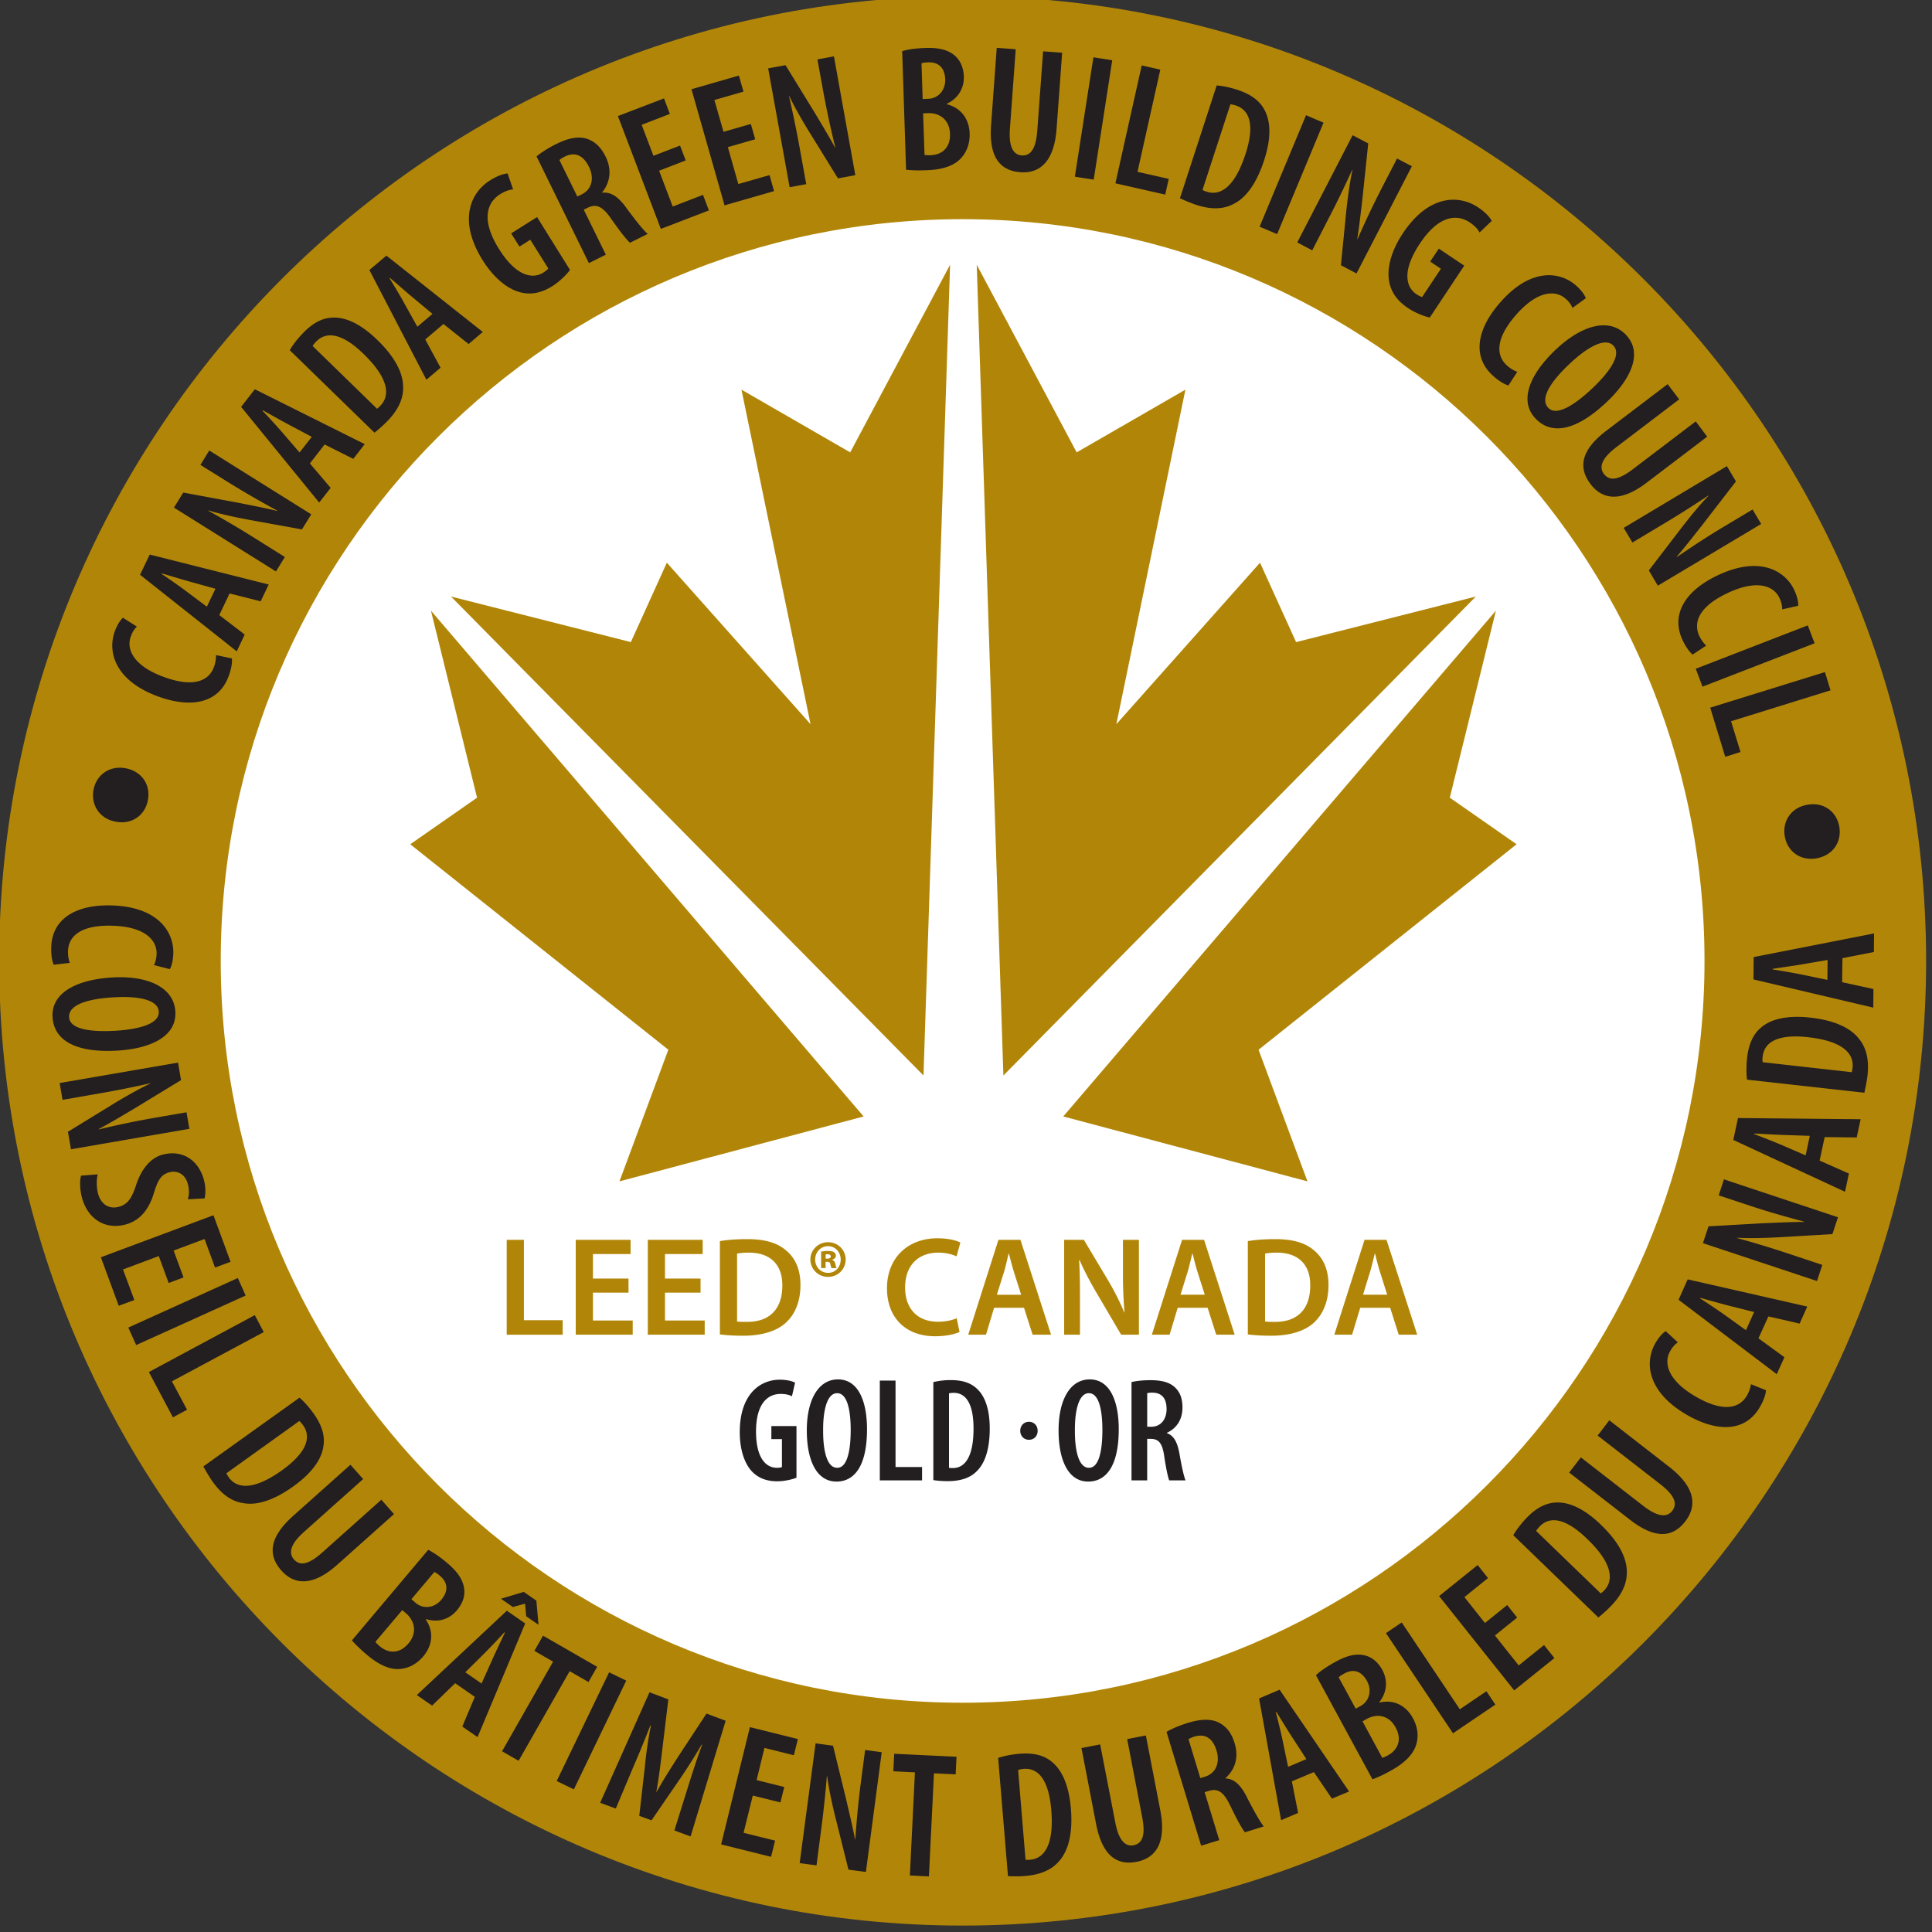 <svg version="1.1" id="Layer_1" xmlns="http://www.w3.org/2000/svg" x="0" y="0" viewBox="0 0 144 144" xml:space="preserve"><rect x="0" y="0" width="144" height="144" fill="#333333" stroke="none"/><path fill="#FFF" d="M139.764 73.952c0 37.751-30.426 68.36-67.955 68.36-37.537 0-67.962-30.609-67.962-68.36 0-37.755 30.425-68.361 67.962-68.361 37.529 0 67.955 30.606 67.955 68.361"/><path fill="#B18608" d="M71.747-.282c39.6 0 71.814 32.256 71.814 71.902 0 39.649-32.214 71.901-71.814 71.901S-.063 111.27-.063 71.62c0-39.645 32.209-71.902 71.81-71.902m0 127.193c30.493 0 55.297-24.8 55.297-55.291 0-30.48-24.805-55.284-55.297-55.284-30.489 0-55.295 24.804-55.295 55.284 0 30.491 24.805 55.291 55.295 55.291z"/><path fill="#231E20" d="M4.001 71.906c-.121-.275-.203-.742-.181-1.328.063-2.053 1.774-3.181 4.535-3.092 3.434.111 4.61 1.98 4.562 3.582-.019.586-.148.982-.258 1.167l-1.186-.303c.099-.211.184-.427.199-.85.025-.979-.83-2.005-3.273-2.083-2.403-.078-3.295.801-3.329 1.883-.011.334.048.667.133.886l-1.202.138m4.777 6.399c-3.372.2-4.765-.905-4.861-2.491-.111-1.78 1.732-2.793 4.424-2.959 2.675-.163 4.617.734 4.728 2.533.118 1.893-1.895 2.768-4.291 2.917m-.364-3.967c-1.946.118-3.317.574-3.262 1.482.059.92 1.681 1.112 3.469 1.005 1.618-.101 3.273-.471 3.213-1.427-.056-.897-1.552-1.179-3.42-1.06zm-3.967 6.385l8.824-1.521.221 1.306-3.516 2.14c-.745.441-1.807 1.079-2.614 1.502l.008.029a66.655 66.655 0 014.046-.846l2.485-.43.213 1.234-8.824 1.524-.225-1.306 3.498-2.146c.759-.456 1.755-1.034 2.639-1.446l-.002-.023c-1.01.227-2.249.494-4.08.809l-2.459.427-.214-1.253m2.838 6.806c-.103.375-.099.982.023 1.438.236.846.862 1.172 1.563.976.692-.189.972-.723 1.26-1.572.354-1.135 1.028-2.043 1.96-2.302 1.342-.379 2.657.244 3.107 1.867.151.553.122 1.113.051 1.384l-1.252.07c.092-.274.128-.689 0-1.153-.214-.782-.844-1.012-1.368-.864-.663.187-.876.616-1.194 1.662-.42 1.298-1.128 1.964-2.049 2.225-1.547.43-2.838-.408-3.269-1.966-.18-.651-.177-1.35-.074-1.669l1.242-.096m5.286 8.098l-.738-2.006-2.665.997.845 2.28-1.164.427-1.331-3.615 8.392-3.133 1.276 3.471-1.158.429-.781-2.127-2.307.859.74 2.003-1.109.415m5.739.935l-8.161 3.692-.586-1.306 8.164-3.692.583 1.306m.681 1.459l.668 1.265-6.845 3.671 1.128 2.117-1.054.568-1.791-3.378 7.894-4.243m3.333 6.152c.32.271.707.701 1.065 1.204.601.85.822 1.603.729 2.325-.103.983-.792 2.032-2.251 3.082-1.567 1.123-2.82 1.431-3.764 1.245-.844-.126-1.592-.66-2.263-1.603a12.236 12.236 0 01-.682-1.127l7.166-5.126m-5.452 5.639c.052.111.125.223.181.304.564.794 1.758 1.049 3.977-.537 1.651-1.191 2.266-2.352 1.559-3.349a2.56 2.56 0 00-.277-.319l-5.44 3.901zm10.195.43l-4.412 3.941c-1.083.967-1.127 1.612-.748 2.043.405.463 1.014.467 2.108-.508l4.408-3.938.944 1.072-4.231 3.774c-1.725 1.542-3.14 1.595-4.172.422-1.084-1.224-.792-2.561.877-4.056l4.278-3.819.948 1.069m4.85 5.273c.442.223.948.578 1.46 1.02.626.538 1.121 1.131 1.216 1.864.088.579-.129 1.146-.549 1.636-.539.642-1.371.927-2.278.646l-.029.033c.608.894.508 1.913-.188 2.743-.476.556-1.047.86-1.645.928-.759.104-1.618-.241-2.598-1.08-.498-.426-.851-.774-1.076-1.041l5.687-6.749m-3.936 6.859c.073.097.176.204.32.326.656.557 1.481.578 2.142-.208.678-.801.454-1.676-.151-2.217l-.313-.264-1.998 2.363zm2.684-3.179l.32.279c.546.467 1.371.396 1.898-.227.483-.567.579-1.22-.088-1.791a1.877 1.877 0 00-.42-.289l-1.71 2.028zm3.261 6.263l-1.721 1.669-1.139-.786 6.711-6.288 1.368.949-3.55 8.472-1.139-.786.934-2.214-1.464-1.016m1.965.022l.863-1.921c.24-.545.612-1.297.877-1.875l-.033-.023a56.71 56.71 0 01-1.423 1.499l-1.492 1.482 1.208.838zm4.087-6.176l.159 1.798-.917-.634-.085-.919-.018-.016-.892.245-.888-.616 1.703-.511.938.653zm1.246 4.546l-1.396-.805.648-1.131 4.033 2.32-.646 1.135-1.404-.808-3.804 6.678-1.235-.709 3.804-6.68m5.452 1.415l-3.904 8.106-1.279-.624 3.908-8.104 1.275.622m4.625 7.849c.306-.975.682-2.14 1.032-3.066l-.037-.015a43.49 43.49 0 01-1.604 2.537l-2.13 3.106-.915-.334.417-3.651a29.31 29.31 0 01.45-3.067l-.044-.015a79.31 79.31 0 01-1.239 3.025l-1.333 3.166-1.166-.429 3.678-8.239 1.404.53-.449 3.719c-.144 1.187-.258 2.154-.446 3.166l.021.008c.501-.894 1.014-1.702 1.666-2.714l2.05-3.122 1.43.534-2.613 8.624-1.209-.445 1.037-3.318m6.867 1.228l-2.06-.512-.686 2.776 2.348.583-.299 1.208-3.722-.926 2.144-8.742 3.576.889-.299 1.209-2.192-.549-.586 2.399 2.063.515-.287 1.15m1.434 4.523l1.187-8.925 1.3.175.98 4.011c.196.846.491 2.062.656 2.96l.022.003c.088-1.145.191-2.536.405-4.138l.328-2.518 1.238.167-1.179 8.924-1.301-.17-.999-4.005c-.209-.859-.46-1.986-.585-2.958l-.025-.008a81.633 81.633 0 01-.447 4.16l-.324 2.491-1.256-.169m8.591-6.763l-1.61-.081.066-1.305 4.644.222-.063 1.313-1.617-.078-.377 7.685-1.419-.073.376-7.683m6.203-1.075c.401-.141.966-.256 1.578-.312 1.031-.086 1.794.104 2.366.553.777.597 1.326 1.727 1.478 3.525.162 1.928-.222 3.167-.852 3.894-.542.66-1.383 1.037-2.532 1.134-.49.044-.984.029-1.305.015l-.733-8.809m2.042 7.585c.125.022.254.008.347 0 .969-.08 1.802-.985 1.57-3.711-.167-2.035-.849-3.159-2.061-3.059-.151.011-.295.04-.41.082l.554 6.688zM82 130.019l1.128 5.821c.269 1.431.804 1.802 1.363 1.694.602-.118.922-.649.642-2.088l-1.12-5.824 1.394-.271 1.076 5.584c.441 2.287-.236 3.536-1.766 3.833-1.601.312-2.592-.623-3.022-2.824l-1.088-5.655 1.393-.27m4.946-.935c.436-.26 1.014-.489 1.589-.67.878-.265 1.662-.343 2.312-.023.61.315.965.835 1.179 1.55.303.998.062 1.925-.682 2.584l.003.03c.66.03 1.157.504 1.63 1.476.508.993.995 1.847 1.22 2.099l-1.404.438c-.188-.208-.626-1.001-1.084-1.957-.504-1.062-.933-1.339-1.609-1.127l-.311.095 1.088 3.574-1.35.416-2.581-8.485m2.518 3.444l.357-.107c.811-.252 1.12-1.045.858-1.928-.254-.841-.763-1.316-1.651-1.06a2.059 2.059 0 00-.445.195l.881 2.9zm6.825.242l.466 2.358-1.269.537-1.641-9.072 1.53-.653 5.179 7.587-1.279.534-1.346-1.98-1.64.689m1.081-1.657l-1.144-1.762c-.324-.501-.751-1.217-1.094-1.754l-.041.015c.162.615.369 1.457.486 2.013l.432 2.066 1.361-.578zm.712-6.256c.36-.333.873-.675 1.47-1.001.723-.397 1.448-.648 2.163-.475.564.126 1.014.533 1.32 1.097.401.742.368 1.632-.222 2.382l.019.036c1.054-.244 1.961.216 2.477 1.164.354.642.425 1.287.276 1.869-.184.757-.813 1.438-1.938 2.054a9.534 9.534 0 01-1.35.638l-4.215-7.764m2.966 2.499l.369-.204c.63-.345.859-1.142.472-1.857-.357-.652-.925-.982-1.695-.56-.185.101-.335.197-.417.285l1.271 2.336zm1.979 3.664c.114-.037.251-.096.417-.186.759-.415 1.068-1.179.575-2.083-.506-.928-1.386-1.031-2.108-.652l-.357.199 1.473 2.722zm.274-9.295l1.175-.797 4.332 6.472 1.981-1.344.668.996-3.159 2.139-4.997-7.466m9.781-1.161l-1.658 1.335 1.772 2.232 1.888-1.52.773.972-2.996 2.409-5.598-7.03 2.874-2.313.771.971-1.758 1.42 1.53 1.928 1.658-1.338.744.934m-.291-6.139c.211-.371.554-.83.977-1.275.716-.749 1.419-1.112 2.138-1.157.974-.077 2.138.411 3.425 1.661 1.393 1.342 1.921 2.521 1.921 3.485.025.86-.347 1.697-1.151 2.536-.339.355-.715.675-.966.883l-6.344-6.133m6.521 4.338c.099-.067.195-.164.262-.229.667-.705.7-1.937-1.269-3.826-1.463-1.425-2.709-1.811-3.553-.928a1.949 1.949 0 00-.258.326l4.818 4.657zm-1.482-10.138l4.666 3.627c1.146.883 1.787.812 2.141.359.372-.49.262-1.094-.892-1.991l-4.666-3.622.87-1.138 4.475 3.478c1.828 1.423 2.142 2.811 1.19 4.053-.999 1.301-2.359 1.256-4.121-.115l-4.537-3.52.874-1.131m13.796-5.005c-.016.297-.163.749-.458 1.254-1.021 1.787-3.056 1.957-5.451.574-2.978-1.731-3.137-3.934-2.34-5.327.288-.509.593-.794.777-.905l.903.834c-.185.137-.36.286-.571.653-.491.848-.218 2.161 1.905 3.392 2.078 1.209 3.277.857 3.818-.082.166-.288.272-.611.295-.845l1.122.452m-.561-3.871l1.935 1.409-.57 1.265-7.32-5.546.679-1.521 8.915 2.028-.571 1.269-2.326-.534-.742 1.63m-.324-1.957l-2.031-.512c-.575-.148-1.371-.382-1.987-.545l-.011.037c.531.345 1.246.819 1.71 1.146l1.711 1.228.608-1.354zm4.689-2.311l-8.504-2.824.417-1.254 4.103-.233c.861-.029 2.101-.1 3.008-.093l.007-.025c-1.098-.297-2.439-.656-3.966-1.164l-2.393-.793.391-1.194 8.5 2.825-.416 1.257-4.096.24c-.878.045-2.023.086-3 .03l-.008.022c1.003.281 2.212.622 3.985 1.216l2.366.786-.394 1.204m.195-8.979l2.182.968-.291 1.357-8.327-3.863.351-1.632 9.142.089-.295 1.357-2.387-.025-.375 1.749m-.733-1.843l-2.09-.07c-.591-.019-1.423-.077-2.057-.1l-.008.037c.59.223 1.39.534 1.921.757l1.923.83.311-1.454zm-4.678-4.188c-.056-.423-.06-1.002.003-1.614.115-1.034.451-1.749.992-2.227.729-.66 1.942-.979 3.727-.783 1.913.216 3.045.823 3.631 1.591.545.664.752 1.561.626 2.718-.059.488-.166.976-.235 1.289l-8.744-.974m7.803-.557c.037-.115.052-.248.062-.341.106-.972-.615-1.966-3.32-2.266-2.02-.226-3.244.227-3.38 1.45a1.442 1.442 0 00-.004.414l6.642.743zm-.715-6.708l2.333.509-.011 1.387L130.693 73l.015-1.665 8.971-1.761-.011 1.386-2.344.456-.022 1.79m-1.084-1.657l-2.06.356c-.587.097-1.408.207-2.039.308v.041c.627.1 1.471.245 2.031.356l2.053.423.015-1.484zM11.016 59.67c-.213 1.105-1.202 1.809-2.396 1.572-1.216-.219-1.862-1.268-1.648-2.387.217-1.098 1.191-1.828 2.422-1.587 1.191.238 1.85 1.243 1.625 2.388l-.003.014m6.269-10.596c.033.296-.037.771-.244 1.32-.696 1.936-2.672 2.462-5.267 1.513-3.231-1.19-3.762-3.337-3.221-4.842.203-.549.449-.882.612-1.023l1.035.66c-.162.17-.309.345-.453.749-.335.912.159 2.161 2.459 3.003 2.255.831 3.375.274 3.744-.749.114-.312.162-.646.147-.879l1.188.248m-.94-3.229l1.895 1.45-.594 1.253-7.209-5.709.723-1.505 8.868 2.232-.597 1.253-2.318-.586-.768 1.612m-.287-1.962l-2.021-.563c-.568-.156-1.36-.408-1.971-.578l-.019.033c.527.356 1.231.846 1.688 1.183l1.684 1.261.639-1.336zm4.511-1.29l-7.604-4.76.696-1.12 4.044.749c.847.17 2.067.4 2.941.619l.019-.022a71.553 71.553 0 01-3.579-2.069l-2.149-1.339.66-1.075 7.603 4.76-.696 1.124-4.036-.734c-.867-.164-1.994-.397-2.926-.679l-.015.022c.91.504 2.012 1.127 3.589 2.121l2.116 1.324-.663 1.079m2.529-8.053l1.548 1.824-.855 1.094-5.82-7.133 1.024-1.313 8.19 4.09-.854 1.098-2.134-1.071-1.099 1.411m.14-1.979l-1.85-.986c-.524-.278-1.246-.689-1.799-.994l-.03.03a51.226 51.226 0 011.396 1.52l1.371 1.594.912-1.164zm-1.641-6.459c.21-.378.564-.834.988-1.275.719-.749 1.415-1.112 2.138-1.149.973-.074 2.13.416 3.417 1.676 1.386 1.346 1.909 2.529 1.905 3.493.026.86-.354 1.698-1.161 2.528a10.02 10.02 0 01-.973.875l-6.314-6.148m6.506 4.363c.096-.07.192-.167.254-.233.678-.701.715-1.928-1.243-3.837-1.455-1.42-2.705-1.813-3.553-.931a1.732 1.732 0 00-.258.326l4.8 4.675zm3.593-5.164l1.139 2.106-1.054.897-4.25-8.179 1.271-1.072 7.183 5.688-1.058.901-1.873-1.494-1.358 1.153m.539-1.906l-1.611-1.342c-.456-.378-1.079-.938-1.563-1.342l-.029.022c.328.542.779 1.283 1.051 1.78l1.024 1.839 1.128-.957zm10.249-3.277c-.239.341-.785.875-1.301 1.201-.777.489-1.555.682-2.392.471-.987-.249-2.023-1.105-2.86-2.465-1.766-2.877-.892-4.946.593-5.88.531-.337.995-.493 1.309-.516l.412 1.19c-.272.015-.596.126-.98.363-.977.623-1.423 1.913-.082 4.063 1.298 2.069 2.518 2.273 3.314 1.772.195-.13.324-.23.366-.312l-1.339-2.136-.807.512-.619-.986 1.931-1.216 2.455 3.939m-2.494-8.461c.39-.327.925-.653 1.463-.92.818-.408 1.581-.608 2.274-.4.652.215 1.083.671 1.415 1.342.458.935.361 1.891-.265 2.662l.008.022c.667-.074 1.227.319 1.85 1.201.663.897 1.271 1.658 1.544 1.869l-1.323.66c-.222-.178-.775-.886-1.383-1.757-.667-.971-1.131-1.165-1.765-.853l-.299.144 1.647 3.355-1.264.63-3.902-7.955m3.041 2.992l.331-.163c.763-.382.944-1.22.539-2.043-.387-.79-.97-1.179-1.803-.775-.155.078-.313.17-.402.263l1.335 2.718zm8.078-2.692l-1.983.768 1.014 2.669 2.256-.871.442 1.16-3.583 1.379-3.202-8.412 3.438-1.316.435 1.156-2.1.813.877 2.309 1.982-.763.424 1.108m5.179-1.576l-2.038.586.781 2.751 2.326-.667.335 1.194-3.689 1.06-2.466-8.654 3.535-1.019.343 1.198-2.168.623.679 2.372 2.038-.586.324 1.142m2.566 3.574l-1.6-8.861 1.294-.237 2.16 3.515c.446.749 1.095 1.813 1.526 2.618l.025-.007a69.017 69.017 0 01-.88-4.064l-.454-2.491 1.231-.227 1.595 8.857-1.294.238-2.163-3.5c-.464-.756-1.047-1.753-1.467-2.64h-.021c.232 1.023.508 2.258.84 4.101l.446 2.469-1.238.229m10.055-2.409c.121.022.265.029.449.022.866-.03 1.486-.571 1.449-1.594-.034-1.057-.782-1.557-1.589-1.542l-.416.015.107 3.099m-1.666-7.734c.475-.142 1.087-.216 1.757-.238.822-.026 1.588.082 2.145.556.449.375.67.941.693 1.58.025.842-.402 1.616-1.261 2.021v.041c1.039.26 1.654 1.083 1.695 2.162.021.738-.199 1.346-.593 1.798-.498.593-1.367.919-2.654.957-.648.026-1.139 0-1.492-.037l-.29-8.84zm1.526 3.566l.424-.015c.722-.022 1.286-.63 1.257-1.446-.026-.745-.387-1.297-1.261-1.268-.217.007-.387.026-.505.07l.085 2.659zm6.936-3.708l-.432 5.917c-.107 1.45.311 1.95.87 1.995.615.044 1.058-.378 1.169-1.843l.435-5.914 1.419.104-.416 5.677c-.171 2.321-1.158 3.345-2.706 3.229-1.633-.123-2.341-1.29-2.174-3.53l.42-5.74 1.415.105m7.194.82l-1.381 8.898-1.405-.219 1.382-8.898 1.404.219m2.197.385l1.386.315-1.699 7.616 2.329.527-.265 1.171-3.712-.841 1.961-8.788m5.588 1.495c.424.026.988.141 1.57.333.984.327 1.61.798 1.964 1.435.487.849.561 2.106-.003 3.823-.604 1.839-1.423 2.833-2.289 3.248-.755.4-1.673.418-2.771.059a11.71 11.71 0 01-1.209-.493l2.738-8.405m-1.058 7.789c.11.063.232.108.32.13.922.304 2.039-.2 2.882-2.799.639-1.947.443-3.244-.715-3.626a2.292 2.292 0 00-.405-.093l-2.082 6.388zm9.022-5.016l-3.457 8.305-1.308-.552 3.461-8.309 1.304.556m-1.96 8.928l4.128-7.994 1.164.612-.431 4.112c-.104.868-.24 2.106-.388 3.007l.026.011a65.706 65.706 0 011.776-3.752l1.165-2.254 1.105.579-4.125 7.99-1.164-.612.405-4.101c.1-.886.243-2.032.453-2.988l-.022-.015a74.492 74.492 0 01-1.827 3.76l-1.146 2.232-1.119-.587m9.881 5.595c-.416-.078-1.124-.367-1.629-.708-.763-.511-1.253-1.142-1.404-1.999-.181-1.005.174-2.31 1.068-3.633 1.892-2.795 4.117-2.84 5.581-1.861.52.353.852.716 1.002.998l-.91.864c-.129-.249-.357-.497-.729-.749-.966-.645-2.322-.53-3.723 1.583-1.35 2.032-1.032 3.241-.259 3.763.2.13.351.197.432.211l1.397-2.102-.797-.538.642-.964 1.896 1.268-2.567 3.867m5.861 5.061c-.287-.074-.7-.315-1.131-.704-1.541-1.357-1.312-3.4.52-5.484 2.271-2.599 4.448-2.317 5.65-1.26.438.389.66.745.729.949l-.995.723a1.786 1.786 0 00-.521-.693c-.729-.641-2.063-.638-3.681 1.205-1.589 1.816-1.479 3.07-.671 3.789.246.219.541.389.763.459l-.663 1.016m7.32 1.242c-2.459 2.325-4.231 2.373-5.314 1.212-1.221-1.298-.446-3.263 1.518-5.12 1.954-1.85 4.015-2.41 5.245-1.094 1.297 1.383.305 3.345-1.449 5.002m-2.798-2.818c-1.419 1.346-2.182 2.577-1.562 3.237.626.675 1.994-.219 3.303-1.454 1.176-1.116 2.219-2.469 1.566-3.166-.615-.653-1.947.092-3.307 1.383zm8.205 2.614l-4.703 3.578c-1.153.878-1.253 1.524-.91 1.976.376.493.976.549 2.142-.333l4.706-3.578.852 1.138-4.515 3.433c-1.836 1.401-3.252 1.342-4.188.089-.991-1.312-.59-2.618 1.19-3.968l4.566-3.47.86 1.135m-4.136 9.58l7.692-4.601.675 1.138-2.521 3.263c-.542.682-1.305 1.668-1.898 2.351l.011.022c.948-.642 2.098-1.424 3.479-2.247l2.168-1.297.641 1.079-7.703 4.601-.671-1.138 2.504-3.266c.545-.701 1.267-1.602 1.949-2.302l-.012-.019a77.679 77.679 0 01-3.523 2.225l-2.141 1.283-.65-1.092m5.139 9.444c-.232-.189-.514-.571-.763-1.105-.859-1.861.157-3.641 2.656-4.816 3.122-1.464 5.01-.326 5.685 1.12.25.534.31.949.286 1.164l-1.187.267c-.007-.234-.029-.46-.207-.85-.412-.886-1.636-1.412-3.848-.374-2.182 1.023-2.579 2.209-2.13 3.196.145.3.347.578.521.727l-1.013.671m9.092-.842l-8.356 3.233-.504-1.335 8.348-3.233.512 1.335m.77 2.147l.416 1.36-7.415 2.303.705 2.295-1.139.356-1.12-3.663 8.553-2.651m-3.006 12.176c-.163-1.112.526-2.11 1.736-2.295 1.216-.204 2.178.563 2.347 1.69.166 1.112-.505 2.121-1.751 2.317-1.193.182-2.152-.545-2.328-1.694l-.004-.018"/><path fill="#B18608" d="M37.767 92.408h1.283v5.991h2.889v1.083h-4.172v-7.074m9.078 3.938h-2.65v2.077h2.964v1.056h-4.247v-7.071H47v1.061h-2.805v1.828h2.65v1.049m5.37 0h-2.65v2.077h2.96v1.056h-4.242v-7.071h4.091v1.061h-2.809v1.828h2.65v1.049m1.441-3.841c.564-.097 1.279-.147 2.042-.147 1.316 0 2.222.273 2.868.822.682.553 1.095 1.391 1.095 2.599 0 1.261-.424 2.207-1.095 2.814-.696.638-1.814.965-3.181.965-.752 0-1.312-.046-1.729-.097v-6.956m1.28 5.991c.177.029.449.029.711.029 1.67.016 2.662-.912 2.662-2.706.011-1.562-.888-2.454-2.492-2.454a4.17 4.17 0 00-.88.074v5.057zm6.785-5.909c.733 0 1.309.578 1.309 1.286 0 .724-.575 1.298-1.312 1.298a1.304 1.304 0 01-1.319-1.298c0-.708.59-1.286 1.319-1.286h.003m-.014.296c-.539 0-.948.445-.948.998 0 .552.41.989.959.989.545.012.943-.438.943-.989 0-.553-.397-.998-.943-.998h-.011zm-.174 1.632h-.332v-1.23c.1-.015.28-.046.505-.046.261 0 .376.038.457.097a.311.311 0 01.137.271c0 .13-.114.233-.273.281v.015c.129.049.199.138.236.312.037.179.067.256.088.301h-.368c-.038-.045-.063-.152-.092-.282-.022-.133-.088-.185-.225-.185h-.132v.466zm.007-.704h.133c.14 0 .247-.053.247-.156 0-.111-.085-.17-.236-.17-.059 0-.103.007-.144.007v.319zm9.978 5.46c-.302.156-.969.326-1.817.326-2.23 0-3.59-1.417-3.59-3.57 0-2.328 1.611-3.733 3.756-3.733.848 0 1.448.178 1.714.315l-.283 1.03a3.385 3.385 0 00-1.375-.274c-1.431 0-2.462.905-2.462 2.6 0 1.554.906 2.55 2.45 2.55.524 0 1.062-.107 1.397-.263l.21 1.019m2.576-1.798l-.604 2.007h-1.324l2.251-7.071h1.641l2.282 7.071h-1.375l-.642-2.007h-2.229m2.016-.972l-.553-1.742c-.133-.43-.251-.911-.358-1.323h-.021c-.104.412-.206.904-.332 1.323l-.545 1.742h1.809zm3.206 2.978v-7.071h1.468l1.813 3.033a19.56 19.56 0 011.197 2.373h.021a32.31 32.31 0 01-.117-2.94v-2.466h1.19v7.071h-1.326L81.73 96.36c-.449-.764-.917-1.634-1.26-2.432l-.037.012c.056.912.062 1.846.062 3.015v2.524h-1.179m8.463-2.006l-.604 2.007h-1.323l2.253-7.071h1.64l2.281 7.071H90.65l-.642-2.007h-2.229m2.017-.972l-.554-1.742c-.132-.43-.25-.911-.354-1.323h-.021c-.107.412-.211.904-.336 1.323l-.542 1.742h1.807zm3.21-3.996c.564-.097 1.287-.147 2.046-.147 1.315 0 2.222.273 2.871.822.674.553 1.095 1.391 1.095 2.599 0 1.261-.432 2.207-1.095 2.814-.7.638-1.817.965-3.188.965-.744 0-1.309-.046-1.729-.097v-6.956m1.287 5.991c.176.029.441.029.707.029 1.67.016 2.657-.912 2.657-2.706.015-1.562-.885-2.454-2.491-2.454-.405 0-.697.033-.873.074v5.057zm7.091-1.023l-.608 2.007H99.45l2.255-7.071h1.637l2.288 7.071h-1.378l-.637-2.007h-2.231m2.009-.972l-.55-1.742c-.136-.43-.254-.911-.354-1.323h-.022c-.103.412-.213.904-.339 1.323l-.537 1.742h1.802zM33.614 44.462l13.405 3.396 2.684-5.917 10.71 12.035-5.149-24.934 8.105 4.675 7.445-13.985-1.982 60.43-35.218-35.7m-1.494 1.053l3.436 13.94-4.98 3.471 19.237 15.316-3.642 9.81 18.197-4.838L32.12 45.515zm77.881-1.053l-13.398 3.396-2.689-5.917-10.708 12.035 5.147-24.934-8.104 4.675L72.8 19.732l1.987 60.43 35.214-35.7zM79.247 83.214l18.204 4.838-3.646-9.81 19.232-15.316-4.977-3.471 3.436-13.94-32.249 37.699z"/><path fill="#231E20" d="M59.366 110.139c-.317.133-.917.267-1.434.267-.756 0-1.379-.212-1.88-.727-.579-.608-.924-1.68-.914-2.992.019-2.792 1.53-3.852 2.982-3.852.516 0 .907.1 1.139.222l-.232 1.013c-.196-.107-.472-.175-.844-.175-.951 0-1.833.705-1.833 2.803 0 2.018.771 2.703 1.548 2.703.195 0 .317-.022.383-.056v-2.084h-.788v-.971h1.872v3.849m2.975.288c-1.471 0-2.205-1.571-2.205-3.818 0-2.231.837-3.796 2.326-3.796 1.548 0 2.161 1.698 2.161 3.708 0 2.803-.974 3.906-2.271 3.906h-.011m.067-1.027c.759 0 .999-1.339.999-2.825 0-1.346-.217-2.735-1.011-2.735-.781 0-1.054 1.375-1.043 2.758-.011 1.464.262 2.803 1.043 2.803h.012zm3.169-6.5h1.172v6.445h1.977v.994h-3.149V102.9m3.991.112a5.548 5.548 0 011.316-.147c.855 0 1.471.211 1.91.623.604.537.976 1.509.976 2.995 0 1.603-.391 2.607-.955 3.159-.49.512-1.22.753-2.171.753-.406 0-.814-.033-1.077-.078v-7.305m1.167 6.388c.096.022.206.022.287.022.807 0 1.541-.683 1.541-2.948 0-1.687-.471-2.661-1.489-2.661a1.57 1.57 0 00-.339.037v5.55zm5.956-2.087c-.357 0-.646-.274-.646-.667 0-.401.288-.675.648-.675.361 0 .649.267.649.675 0 .393-.276.667-.649.667h-.002m4.415 3.114c-1.471 0-2.204-1.571-2.204-3.818 0-2.231.833-3.796 2.322-3.796 1.548 0 2.163 1.698 2.163 3.708 0 2.803-.977 3.906-2.27 3.906h-.011m.067-1.027c.759 0 .995-1.339.995-2.825 0-1.346-.218-2.735-1.006-2.735-.778 0-1.054 1.375-1.043 2.758-.011 1.464.265 2.803 1.043 2.803h.011zm3.166-6.388c.409-.099.922-.141 1.404-.141.771 0 1.404.126 1.835.538.417.396.558.894.558 1.509 0 .864-.417 1.535-1.162 1.876v.022c.527.189.789.686.944 1.571.155.901.331 1.698.45 1.951h-1.221c-.085-.208-.247-.938-.372-1.81-.14-.972-.416-1.283-1.01-1.283h-.259v3.093h-1.168v-7.326m1.169 3.33h.307c.7 0 1.138-.549 1.138-1.312 0-.727-.294-1.224-1.054-1.231-.154 0-.298.008-.391.042v2.501zm-22.686 14.089l1.39-3.041c.354-.793.498-1.253.498-1.66 0-.479-.294-.802-.755-.802-.372 0-.686.135-.974.312v-1.009a2.49 2.49 0 011.172-.304c.921 0 1.563.593 1.563 1.616v.052c0 .594-.173 1.075-.59 2.002l-1.19 2.663h1.769v1.02H62.82v-.849m3.667-2.64v-.322c0-2.544.623-3.586 1.709-3.586 1.066 0 1.711 1.034 1.711 3.578v.322c0 2.544-.645 3.59-1.711 3.59-1.087 0-1.709-1.034-1.709-3.582m2.403-.008v-.314c0-2.096-.298-2.647-.693-2.647-.405 0-.704.545-.704 2.647v.314c0 2.096.299 2.647.704 2.647.394.001.693-.54.693-2.647zm2.37-2.698l-.744.304v-1.057l1.016-.382h.756v7.326H71.26v-6.191m2.096 2.706v-.322c0-2.544.62-3.586 1.711-3.586 1.068 0 1.71 1.034 1.71 3.578v.322c0 2.544-.642 3.59-1.71 3.59-1.09 0-1.711-1.034-1.711-3.582m2.408-.008v-.314c0-2.096-.299-2.647-.696-2.647-.402 0-.704.545-.704 2.647v.314c0 2.096.302 2.647.704 2.647.397.001.696-.54.696-2.647z"/><path fill="#FFF" d="M55.972 113h28.921v9.911H55.972z"/></svg>